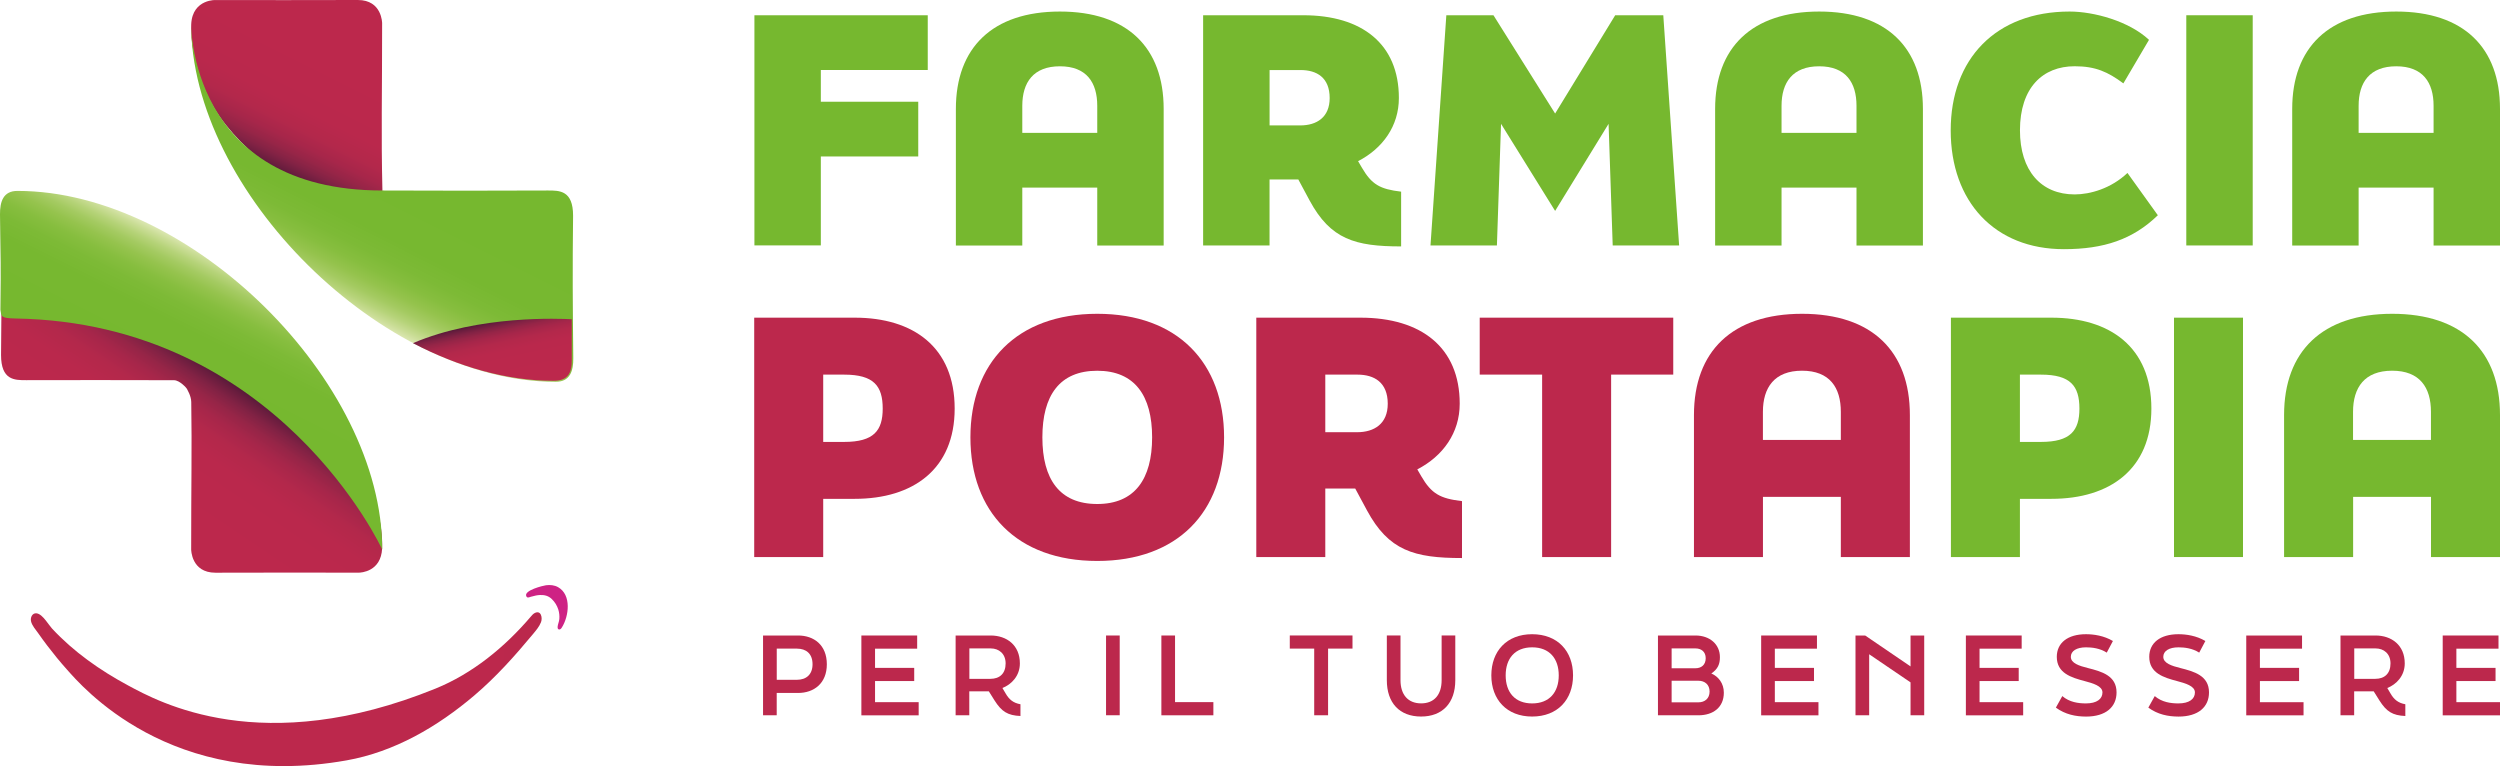 <?xml version="1.0" encoding="utf-8"?>
<!-- Generator: $$$/GeneralStr/196=Adobe Illustrator 27.6.0, SVG Export Plug-In . SVG Version: 6.00 Build 0)  -->
<svg version="1.1" id="Livello_1" xmlns="http://www.w3.org/2000/svg" xmlns:xlink="http://www.w3.org/1999/xlink" x="0px" y="0px"
	 viewBox="0 0 600 183.87" style="enable-background:new 0 0 600 183.87;" xml:space="preserve">
<style type="text/css">
	.st0{fill-rule:evenodd;clip-rule:evenodd;fill:url(#SVGID_1_);}
	.st1{fill-rule:evenodd;clip-rule:evenodd;fill:url(#SVGID_00000070826759107515264280000003022021267513908911_);}
	.st2{fill:url(#SVGID_00000003807520375866042940000013214230566401211523_);}
	.st3{fill:url(#SVGID_00000000914235592356286350000004163532193244407436_);}
	.st4{fill:url(#SVGID_00000089544745856317259990000011886726878984535202_);}
	.st5{fill-rule:evenodd;clip-rule:evenodd;fill:url(#SVGID_00000046301345842310226650000012655915113191484546_);}
	.st6{fill:url(#SVGID_00000009553306976032309320000006795131669039453313_);}
	.st7{fill:url(#SVGID_00000178205140775078575670000006746722819804019901_);}
	.st8{fill:#76B82F;}
	.st9{fill:#BC284C;}
</style>
<g>
	
		<linearGradient id="SVGID_1_" gradientUnits="userSpaceOnUse" x1="-190.476" y1="526.031" x2="-150.779" y2="548.95" gradientTransform="matrix(0 1 -1.154 0 693.396 189.816)">
		<stop  offset="0.364" style="stop-color:#BC284C"/>
		<stop  offset="0.636" style="stop-color:#BA284C"/>
		<stop  offset="0.734" style="stop-color:#B3284B"/>
		<stop  offset="0.803" style="stop-color:#A7264A"/>
		<stop  offset="0.86" style="stop-color:#962547"/>
		<stop  offset="0.908" style="stop-color:#812244"/>
		<stop  offset="0.951" style="stop-color:#691D3E"/>
		<stop  offset="0.988" style="stop-color:#4F1837"/>
		<stop  offset="1" style="stop-color:#461634"/>
	</linearGradient>
	<path class="st0" d="M91.77,45.86c-0.31,3.4-3.66,5.73-6.94,4.81c-9.8-2.77-24.24-11.49-32.14-22.71
		c-5.21-7.4-7.02-17.02-6.8-22.12c0.28-6.31,6.43-5.8,5.63-5.83C64.46,0.07,72.2,0,85.89,0c5.82,0,5.82,5.57,5.82,5.57
		c0.01,17.28-0.26,26.4,0.07,40.15C91.78,45.74,91.77,45.79,91.77,45.86z"/>
	
		<linearGradient id="SVGID_00000072980914810023673090000000752574989833842111_" gradientUnits="userSpaceOnUse" x1="-159.643" y1="511.476" x2="-119.035" y2="534.921" gradientTransform="matrix(0 1 -1.154 0 693.396 189.816)">
		<stop  offset="0.291" style="stop-color:#76B82F"/>
		<stop  offset="0.585" style="stop-color:#77B830"/>
		<stop  offset="0.691" style="stop-color:#7DBA36"/>
		<stop  offset="0.766" style="stop-color:#87BE3F"/>
		<stop  offset="0.827" style="stop-color:#95C34D"/>
		<stop  offset="0.88" style="stop-color:#A4CA61"/>
		<stop  offset="0.926" style="stop-color:#B6D379"/>
		<stop  offset="0.967" style="stop-color:#CADD96"/>
		<stop  offset="0.997" style="stop-color:#DAE6AF"/>
	</linearGradient>
	<path style="fill-rule:evenodd;clip-rule:evenodd;fill:url(#SVGID_00000072980914810023673090000000752574989833842111_);" d="
		M45.86,5.57c-0.05,40.25,45.86,86.06,87.51,86.06c3.46,0.03,4.25-2.62,4.22-5.68c-0.14-13.05-0.2-21.15-0.05-34.19
		c0-6.04-3.22-6.05-6.03-6.04c-14.35,0.06-25.37,0.06-39.73,0C45.23,45.72,45.86,5.57,45.86,5.57z"/>
</g>
<g>
	
		<linearGradient id="SVGID_00000171719040979224527440000010787775590924685445_" gradientUnits="userSpaceOnUse" x1="68.481" y1="163.447" x2="98.421" y2="119.188">
		<stop  offset="0.364" style="stop-color:#BA4C96"/>
		<stop  offset="0.627" style="stop-color:#B84B94"/>
		<stop  offset="0.722" style="stop-color:#B2488F"/>
		<stop  offset="0.789" style="stop-color:#A84386"/>
		<stop  offset="0.844" style="stop-color:#9A3C7A"/>
		<stop  offset="0.89" style="stop-color:#88336B"/>
		<stop  offset="0.932" style="stop-color:#732A5A"/>
		<stop  offset="0.968" style="stop-color:#5D1F47"/>
		<stop  offset="1" style="stop-color:#461634"/>
	</linearGradient>
	<path style="fill:url(#SVGID_00000171719040979224527440000010787775590924685445_);" d="M86.08,137.44
		C86.07,137.44,86.08,137.44,86.08,137.44c-0.01,0-0.01,0-0.01,0C86.07,137.44,86.08,137.44,86.08,137.44z"/>
	
		<linearGradient id="SVGID_00000072270963533897666100000014132013131993850553_" gradientUnits="userSpaceOnUse" x1="24.868" y1="133.944" x2="54.808" y2="89.685">
		<stop  offset="0.364" style="stop-color:#BC284C"/>
		<stop  offset="0.636" style="stop-color:#BA284C"/>
		<stop  offset="0.733" style="stop-color:#B3284B"/>
		<stop  offset="0.803" style="stop-color:#A7264A"/>
		<stop  offset="0.86" style="stop-color:#962547"/>
		<stop  offset="0.908" style="stop-color:#812244"/>
		<stop  offset="0.951" style="stop-color:#691D3E"/>
		<stop  offset="0.988" style="stop-color:#4F1837"/>
		<stop  offset="1" style="stop-color:#461634"/>
	</linearGradient>
	<path style="fill:url(#SVGID_00000072270963533897666100000014132013131993850553_);" d="M91.71,131.61
		c0.22-5.1-1.58-14.72-6.8-22.12c-7.9-11.22-22.35-19.94-32.15-22.71c-1.41-0.4-2.81-0.17-4,0.46c-2.84-4.14-6.74-9.17-9.35-10.28
		c-3.87-1.67-10.44-3.12-14.84-3.64c-4.42-0.49-8.92-2.47-13.54-2.6c-2.36-0.11-8.27,1.13-10.67,1.04
		c-0.01,1.87-0.09,11.36-0.11,13.44c0,6.04,3.22,6.05,6.03,6.04c10.17-0.04,23.89-0.02,35.48,0.01c1.41,0,3.13,2,3.12,2.11
		c-0.01,0.07,1,1.58,1.02,3.12c0.18,11.29-0.03,20.18-0.02,35.4c0,0,0,5.57,5.82,5.57c13.68,0,21.42-0.07,34.36-0.01
		c-0.07,0-0.07,0,0.01,0C86.64,137.44,91.46,137.2,91.71,131.61z"/>
</g>
<linearGradient id="SVGID_00000057858421101311991130000004059407113787484833_" gradientUnits="userSpaceOnUse" x1="122.247" y1="98.541" x2="117.581" y2="76.763">
	<stop  offset="0.364" style="stop-color:#BC284C"/>
	<stop  offset="0.636" style="stop-color:#BA284C"/>
	<stop  offset="0.734" style="stop-color:#B3284B"/>
	<stop  offset="0.803" style="stop-color:#A7264A"/>
	<stop  offset="0.86" style="stop-color:#962547"/>
	<stop  offset="0.908" style="stop-color:#812244"/>
	<stop  offset="0.951" style="stop-color:#691D3E"/>
	<stop  offset="0.988" style="stop-color:#4F1837"/>
	<stop  offset="1" style="stop-color:#461634"/>
</linearGradient>
<path style="fill:url(#SVGID_00000057858421101311991130000004059407113787484833_);" d="M99.11,82.36
	c10.88,5.67,22.43,9.03,33.68,9.03c3.46,0.03,4.46-1.83,4.43-4.89c-0.03-2.58,0.02-7.62,0-9.89
	C134.53,76.5,115.05,75.53,99.11,82.36z"/>
<linearGradient id="SVGID_00000009561146655185251610000017953691303305889187_" gradientUnits="userSpaceOnUse" x1="16.132" y1="-109.189" x2="53.738" y2="-87.477" gradientTransform="matrix(0 -1 1.154 0 162.565 120.406)">
	<stop  offset="0.291" style="stop-color:#76B82F"/>
	<stop  offset="0.585" style="stop-color:#77B830"/>
	<stop  offset="0.691" style="stop-color:#7DBA36"/>
	<stop  offset="0.766" style="stop-color:#87BE3F"/>
	<stop  offset="0.827" style="stop-color:#95C34D"/>
	<stop  offset="0.88" style="stop-color:#A4CA61"/>
	<stop  offset="0.926" style="stop-color:#B6D379"/>
	<stop  offset="0.967" style="stop-color:#CADD96"/>
	<stop  offset="0.997" style="stop-color:#DAE6AF"/>
</linearGradient>
<path style="fill-rule:evenodd;clip-rule:evenodd;fill:url(#SVGID_00000009561146655185251610000017953691303305889187_);" d="
	M91.73,131.88c0.05-40.25-45.86-86.06-87.51-86.06C0.75,45.79-0.03,48.44,0,51.5c0.14,13.05,0.25,9.81,0.1,22.86
	c0.26,1.56,0,2.02,3.64,2.08C66.75,77.48,91.73,131.88,91.73,131.88z"/>
<g>
	
		<linearGradient id="SVGID_00000013881790697677688460000015293627516776465836_" gradientUnits="userSpaceOnUse" x1="-28.523" y1="151.046" x2="313.187" y2="190.348">
		<stop  offset="0.366" style="stop-color:#BC284C"/>
		<stop  offset="0.637" style="stop-color:#BA284C"/>
		<stop  offset="0.734" style="stop-color:#B3284B"/>
		<stop  offset="0.804" style="stop-color:#A7264A"/>
		<stop  offset="0.86" style="stop-color:#962547"/>
		<stop  offset="0.908" style="stop-color:#812244"/>
		<stop  offset="0.951" style="stop-color:#691D3E"/>
		<stop  offset="0.988" style="stop-color:#4F1837"/>
		<stop  offset="1" style="stop-color:#461634"/>
	</linearGradient>
	<path style="fill:url(#SVGID_00000013881790697677688460000015293627516776465836_);" d="M11.01,148.94
		c0.56,0.7,1.06,1.45,1.47,1.9c5.19,5.6,11.54,10.04,18.18,13.62c7.49,4.04,32.24,17.7,73.87,0.8c8.86-3.6,16.59-9.91,22.88-17.29
		c0.26-0.31,0.53-0.62,0.87-0.81c1.56-0.86,1.98,1.11,1.56,2.17c-0.42,1.08-1.22,2-1.94,2.87c-4.36,5.25-8.84,10.26-14.03,14.68
		c-8.89,7.56-19.24,13.58-30.69,15.61c-42.33,7.52-63.82-18.12-67.14-21.83c-1.64-1.83-3.2-3.74-4.69-5.7
		c-0.75-0.98-1.47-1.98-2.18-2.99c-0.61-0.87-1.5-1.82-1.73-2.89c-0.19-0.89,0.3-1.96,1.28-1.89
		C9.54,147.26,10.32,148.06,11.01,148.94z"/>
	
		<linearGradient id="SVGID_00000070106531079952850770000006879415871647974566_" gradientUnits="userSpaceOnUse" x1="-25.811" y1="127.466" x2="315.899" y2="166.768">
		<stop  offset="0.364" style="stop-color:#CE2284"/>
		<stop  offset="0.627" style="stop-color:#CD2283"/>
		<stop  offset="0.722" style="stop-color:#C5227F"/>
		<stop  offset="0.789" style="stop-color:#B92278"/>
		<stop  offset="0.844" style="stop-color:#A9226F"/>
		<stop  offset="0.89" style="stop-color:#942163"/>
		<stop  offset="0.932" style="stop-color:#7B1E55"/>
		<stop  offset="0.968" style="stop-color:#611A45"/>
		<stop  offset="1" style="stop-color:#461634"/>
	</linearGradient>
	<path style="fill:url(#SVGID_00000070106531079952850770000006879415871647974566_);" d="M127.62,143.17
		c0.65-0.19,1.32-0.34,2-0.37c1.08-0.04,2.02,0.21,2.81,0.97c0.72,0.69,1.27,1.58,1.57,2.54c0.22,0.72,0.3,1.49,0.24,2.24
		c-0.05,0.67-0.37,1.27-0.42,1.92c-0.02,0.21,0.04,0.46,0.22,0.56c0.15,0.08,0.34,0.05,0.48-0.05c0.14-0.1,0.24-0.24,0.33-0.39
		c1.7-2.69,2.36-7.82-0.91-9.67c-0.87-0.49-1.91-0.59-2.9-0.46c-0.67,0.09-5.32,1.21-4.74,2.6c0.24,0.58,0.69,0.28,1.15,0.15
		C127.5,143.2,127.56,143.19,127.62,143.17z"/>
</g>
<g>
	<path class="st8" d="M181.07,3.66h41.59v13.14H197v7.61h23.38v13.14H197v21.35h-15.94V3.66z"/>
	<path class="st8" d="M229.41,58.91V26.14c0-14.71,8.8-23.37,24.97-23.37s24.9,8.66,24.9,23.37v32.78h-15.94V45.03h-17.99v13.89
		H229.41z M245.35,31.89h17.99v-6.5c0-5.6-2.58-9.48-8.96-9.48c-6.38,0-9.03,3.88-9.03,9.48V31.89z"/>
	<path class="st8" d="M326.86,40.25c2.35,4.03,4.33,5.15,9.41,5.75v13.14c-11.08,0-16.93-1.72-21.94-10.98l-2.73-5.08h-6.91v15.83
		h-15.94V3.66h24.06c14.04,0,22.92,6.87,22.92,19.86c0,6.72-3.87,12.1-9.79,15.16L326.86,40.25z M304.7,16.81V30.1h7.36
		c3.95,0,7.06-1.94,7.06-6.57c0-4.93-3.11-6.72-6.98-6.72H304.7z"/>
	<path class="st8" d="M347.12,3.66h11.31l14.8,23.59l14.42-23.59h11.54l3.8,55.25h-15.94l-0.99-29.19l-12.83,20.9l-12.98-20.9
		l-0.99,29.19h-15.94L347.12,3.66z"/>
	<path class="st8" d="M411.63,58.91V26.14c0-14.71,8.8-23.37,24.97-23.37c16.17,0,24.9,8.66,24.9,23.37v32.78h-15.94V45.03h-17.99
		v13.89H411.63z M427.57,31.89h17.99v-6.5c0-5.6-2.58-9.48-8.96-9.48s-9.03,3.88-9.03,9.48V31.89z"/>
	<path class="st8" d="M468.17,31.29c0-17.17,10.85-28.52,28.54-28.52c5.84,0,14.27,2.31,19.05,6.79l-6.15,10.45
		c-3.72-2.76-6.68-4.11-11.69-4.11c-7.67,0-13.13,5.15-13.13,15.38c0,9.71,5.08,15.38,13.13,15.38c3.72,0,8.73-1.42,12.67-5.15
		l7.29,10.15c-6,5.82-12.98,8.14-22.54,8.14C478.72,59.81,468.17,48.39,468.17,31.29z"/>
	<path class="st8" d="M524.71,3.66h15.94v55.25h-15.94V3.66z"/>
	<path class="st8" d="M550.13,58.91V26.14c0-14.71,8.8-23.37,24.97-23.37c16.17,0,24.9,8.66,24.9,23.37v32.78h-15.94V45.03h-17.99
		v13.89H550.13z M566.07,31.89h17.99v-6.5c0-5.6-2.58-9.48-8.96-9.48s-9.03,3.88-9.03,9.48V31.89z"/>
</g>
<g>
	<path class="st9" d="M181.01,76.24h24.13c14.04,0,23.98,7.07,23.98,21.82c0,14.52-9.94,21.66-23.98,21.66h-7.57v13.97h-16.56V76.24
		z M202.62,106.06c7.1,0,9.23-2.72,9.23-8c0-5.43-2.13-8.15-9.23-8.15h-5.05v16.15H202.62z"/>
	<path class="st9" d="M232.9,104.97c0-17.86,11.12-29.66,30.44-29.66s30.44,11.8,30.44,29.66s-11.12,29.66-30.44,29.66
		S232.9,122.83,232.9,104.97z M276.51,104.97c0-10.02-4.18-15.99-13.17-15.99c-9.07,0-13.17,5.98-13.17,15.99s4.1,15.99,13.17,15.99
		C272.33,120.96,276.51,114.98,276.51,104.97z"/>
	<path class="st9" d="M341.1,114.29c2.44,4.19,4.49,5.36,9.78,5.98v13.66c-11.51,0-17.59-1.79-22.79-11.41l-2.84-5.28h-7.18v16.46
		h-16.56V76.24h25c14.59,0,23.82,7.14,23.82,20.65c0,6.99-4.02,12.58-10.18,15.76L341.1,114.29z M318.07,89.91v13.82h7.65
		c4.1,0,7.34-2.02,7.34-6.83c0-5.12-3.23-6.99-7.26-6.99H318.07z"/>
	<path class="st9" d="M370.12,89.91h-14.99V76.24h46.45v13.67h-14.91v43.79h-16.56V89.91z"/>
	<path class="st9" d="M406.55,133.7V99.61c0-15.29,9.15-24.3,25.95-24.3c16.8,0,25.87,9.01,25.87,24.3v34.08H441.8v-14.44h-18.69
		v14.44H406.55z M423.11,105.59h18.69v-6.76c0-5.82-2.68-9.86-9.31-9.86c-6.62,0-9.39,4.04-9.39,9.86V105.59z"/>
	<path class="st8" d="M468.22,76.24h24.13c14.04,0,23.98,7.07,23.98,21.82c0,14.52-9.94,21.66-23.98,21.66h-7.57v13.97h-16.56V76.24
		z M489.83,106.06c7.1,0,9.23-2.72,9.23-8c0-5.43-2.13-8.15-9.23-8.15h-5.05v16.15H489.83z"/>
	<path class="st8" d="M521.76,76.24h16.56v57.45h-16.56V76.24z"/>
	<path class="st8" d="M548.18,133.7V99.61c0-15.29,9.15-24.3,25.95-24.3c16.8,0,25.87,9.01,25.87,24.3v34.08h-16.56v-14.44h-18.69
		v14.44H548.18z M564.74,105.59h18.69v-6.76c0-5.82-2.68-9.86-9.31-9.86s-9.39,4.04-9.39,9.86V105.59z"/>
</g>
<g>
	<path class="st9" d="M183.13,152.52h8.41c3.8,0,6.9,2.28,6.9,6.91c0,4.58-3.1,6.88-6.9,6.88h-5.13v5.36h-3.28V152.52z
		 M191.26,163.15c2.24,0,3.75-1.27,3.75-3.73c0-2.51-1.51-3.75-3.75-3.75h-4.84v7.48H191.26z"/>
	<path class="st9" d="M206.73,152.52h13.39v3.16h-10.11v4.61h9.4v3.16h-9.4v5.07h10.47v3.16h-13.75V152.52z"/>
	<path class="st9" d="M241.32,166.38c0.86,1.5,1.85,2.33,3.59,2.64v2.82c-3.07-0.13-4.53-1.06-6.23-3.75l-1.36-2.17h-4.69v5.74
		h-3.28v-19.14h8.41c3.83,0,7.01,2.3,7.01,6.7c0,3.03-2.06,5.07-4.19,5.9L241.32,166.38z M232.65,155.62v7.3h5.05
		c2.24,0,3.65-1.29,3.65-3.7c0-2.33-1.61-3.6-3.57-3.6H232.65z"/>
	<path class="st9" d="M265.45,152.52h3.28v19.14h-3.28V152.52z"/>
	<path class="st9" d="M278.73,152.52h3.28v15.99h9.2v3.16h-12.48V152.52z"/>
	<path class="st9" d="M315.41,155.67h-5.86v-3.16h15.05v3.16h-5.86v15.99h-3.33V155.67z"/>
	<path class="st9" d="M332.84,163.25v-10.74h3.28v10.74c0,3.49,1.82,5.56,4.95,5.56c3.13,0,4.92-2.07,4.92-5.56v-10.74h3.28v10.74
		c0,5.43-3.05,8.72-8.21,8.72C335.88,171.97,332.84,168.69,332.84,163.25z"/>
	<path class="st9" d="M357.92,162.09c0-5.82,3.7-9.88,9.79-9.88c6.12,0,9.82,4.06,9.82,9.88c0,5.8-3.7,9.88-9.82,9.88
		C361.62,171.97,357.92,167.89,357.92,162.09z M374.1,162.09c0-4.04-2.24-6.73-6.38-6.73c-4.14,0-6.36,2.69-6.36,6.73
		s2.21,6.73,6.36,6.73C371.86,168.82,374.1,166.13,374.1,162.09z"/>
	<path class="st9" d="M397.91,171.66v-19.14h9.01c3.41,0,5.86,2.1,5.86,5.2c0,1.68-0.5,2.85-2.06,3.91c1.72,0.75,3,2.38,3,4.61
		c0,3.52-2.55,5.43-6.1,5.43H397.91z M401.19,160.38h5.73c1.36,0,2.45-0.78,2.45-2.41c0-1.58-1.09-2.35-2.45-2.35h-5.73V160.38z
		 M401.19,168.56h6.43c1.54,0,2.68-0.93,2.68-2.59c0-1.66-1.15-2.59-2.68-2.59h-6.43V168.56z"/>
	<path class="st9" d="M422.68,152.52h13.39v3.16h-10.11v4.61h9.4v3.16h-9.4v5.07h10.47v3.16h-13.75V152.52z"/>
	<path class="st9" d="M445.32,152.52h2.32l10.89,7.42v-7.42h3.28v19.14h-3.28v-7.89l-9.93-6.75v14.64h-3.28V152.52z"/>
	<path class="st9" d="M471.81,152.52h13.39v3.16h-10.11v4.61h9.4v3.16h-9.4v5.07h10.47v3.16h-13.75V152.52z"/>
	<path class="st9" d="M493.41,169.83l1.54-2.77c1.72,1.47,3.83,1.76,5.68,1.76c2.6,0,3.96-1.06,3.96-2.64c0-1.55-2.32-2.2-4.27-2.72
		c-3.23-0.85-6.69-1.91-6.69-5.82c0-3.31,2.58-5.43,7.01-5.43c1.9,0,4.3,0.36,6.46,1.63l-1.48,2.79c-1.64-1.06-3.57-1.27-4.97-1.27
		c-2.27,0-3.65,0.88-3.65,2.28c0,1.53,2.01,2.17,4.09,2.69c3.28,0.83,6.88,1.81,6.88,5.85c0,3.47-2.55,5.8-7.32,5.8
		C498.15,171.97,495.67,171.48,493.41,169.83z"/>
	<path class="st9" d="M515.6,169.83l1.54-2.77c1.72,1.47,3.83,1.76,5.68,1.76c2.6,0,3.96-1.06,3.96-2.64c0-1.55-2.32-2.2-4.27-2.72
		c-3.23-0.85-6.69-1.91-6.69-5.82c0-3.31,2.58-5.43,7.01-5.43c1.9,0,4.3,0.36,6.46,1.63l-1.48,2.79c-1.64-1.06-3.57-1.27-4.97-1.27
		c-2.27,0-3.65,0.88-3.65,2.28c0,1.53,2.01,2.17,4.09,2.69c3.28,0.83,6.88,1.81,6.88,5.85c0,3.47-2.55,5.8-7.32,5.8
		C520.34,171.97,517.86,171.48,515.6,169.83z"/>
	<path class="st9" d="M539.1,152.52h13.39v3.16h-10.11v4.61h9.4v3.16h-9.4v5.07h10.47v3.16H539.1V152.52z"/>
	<path class="st9" d="M573.69,166.38c0.86,1.5,1.85,2.33,3.59,2.64v2.82c-3.07-0.13-4.53-1.06-6.23-3.75l-1.36-2.17h-4.69v5.74
		h-3.28v-19.14h8.41c3.83,0,7.01,2.3,7.01,6.7c0,3.03-2.06,5.07-4.19,5.9L573.69,166.38z M565.02,155.62v7.3h5.05
		c2.24,0,3.65-1.29,3.65-3.7c0-2.33-1.61-3.6-3.57-3.6H565.02z"/>
	<path class="st9" d="M586.25,152.52h13.39v3.16h-10.11v4.61h9.4v3.16h-9.4v5.07H600v3.16h-13.75V152.52z"/>
</g>
</svg>
